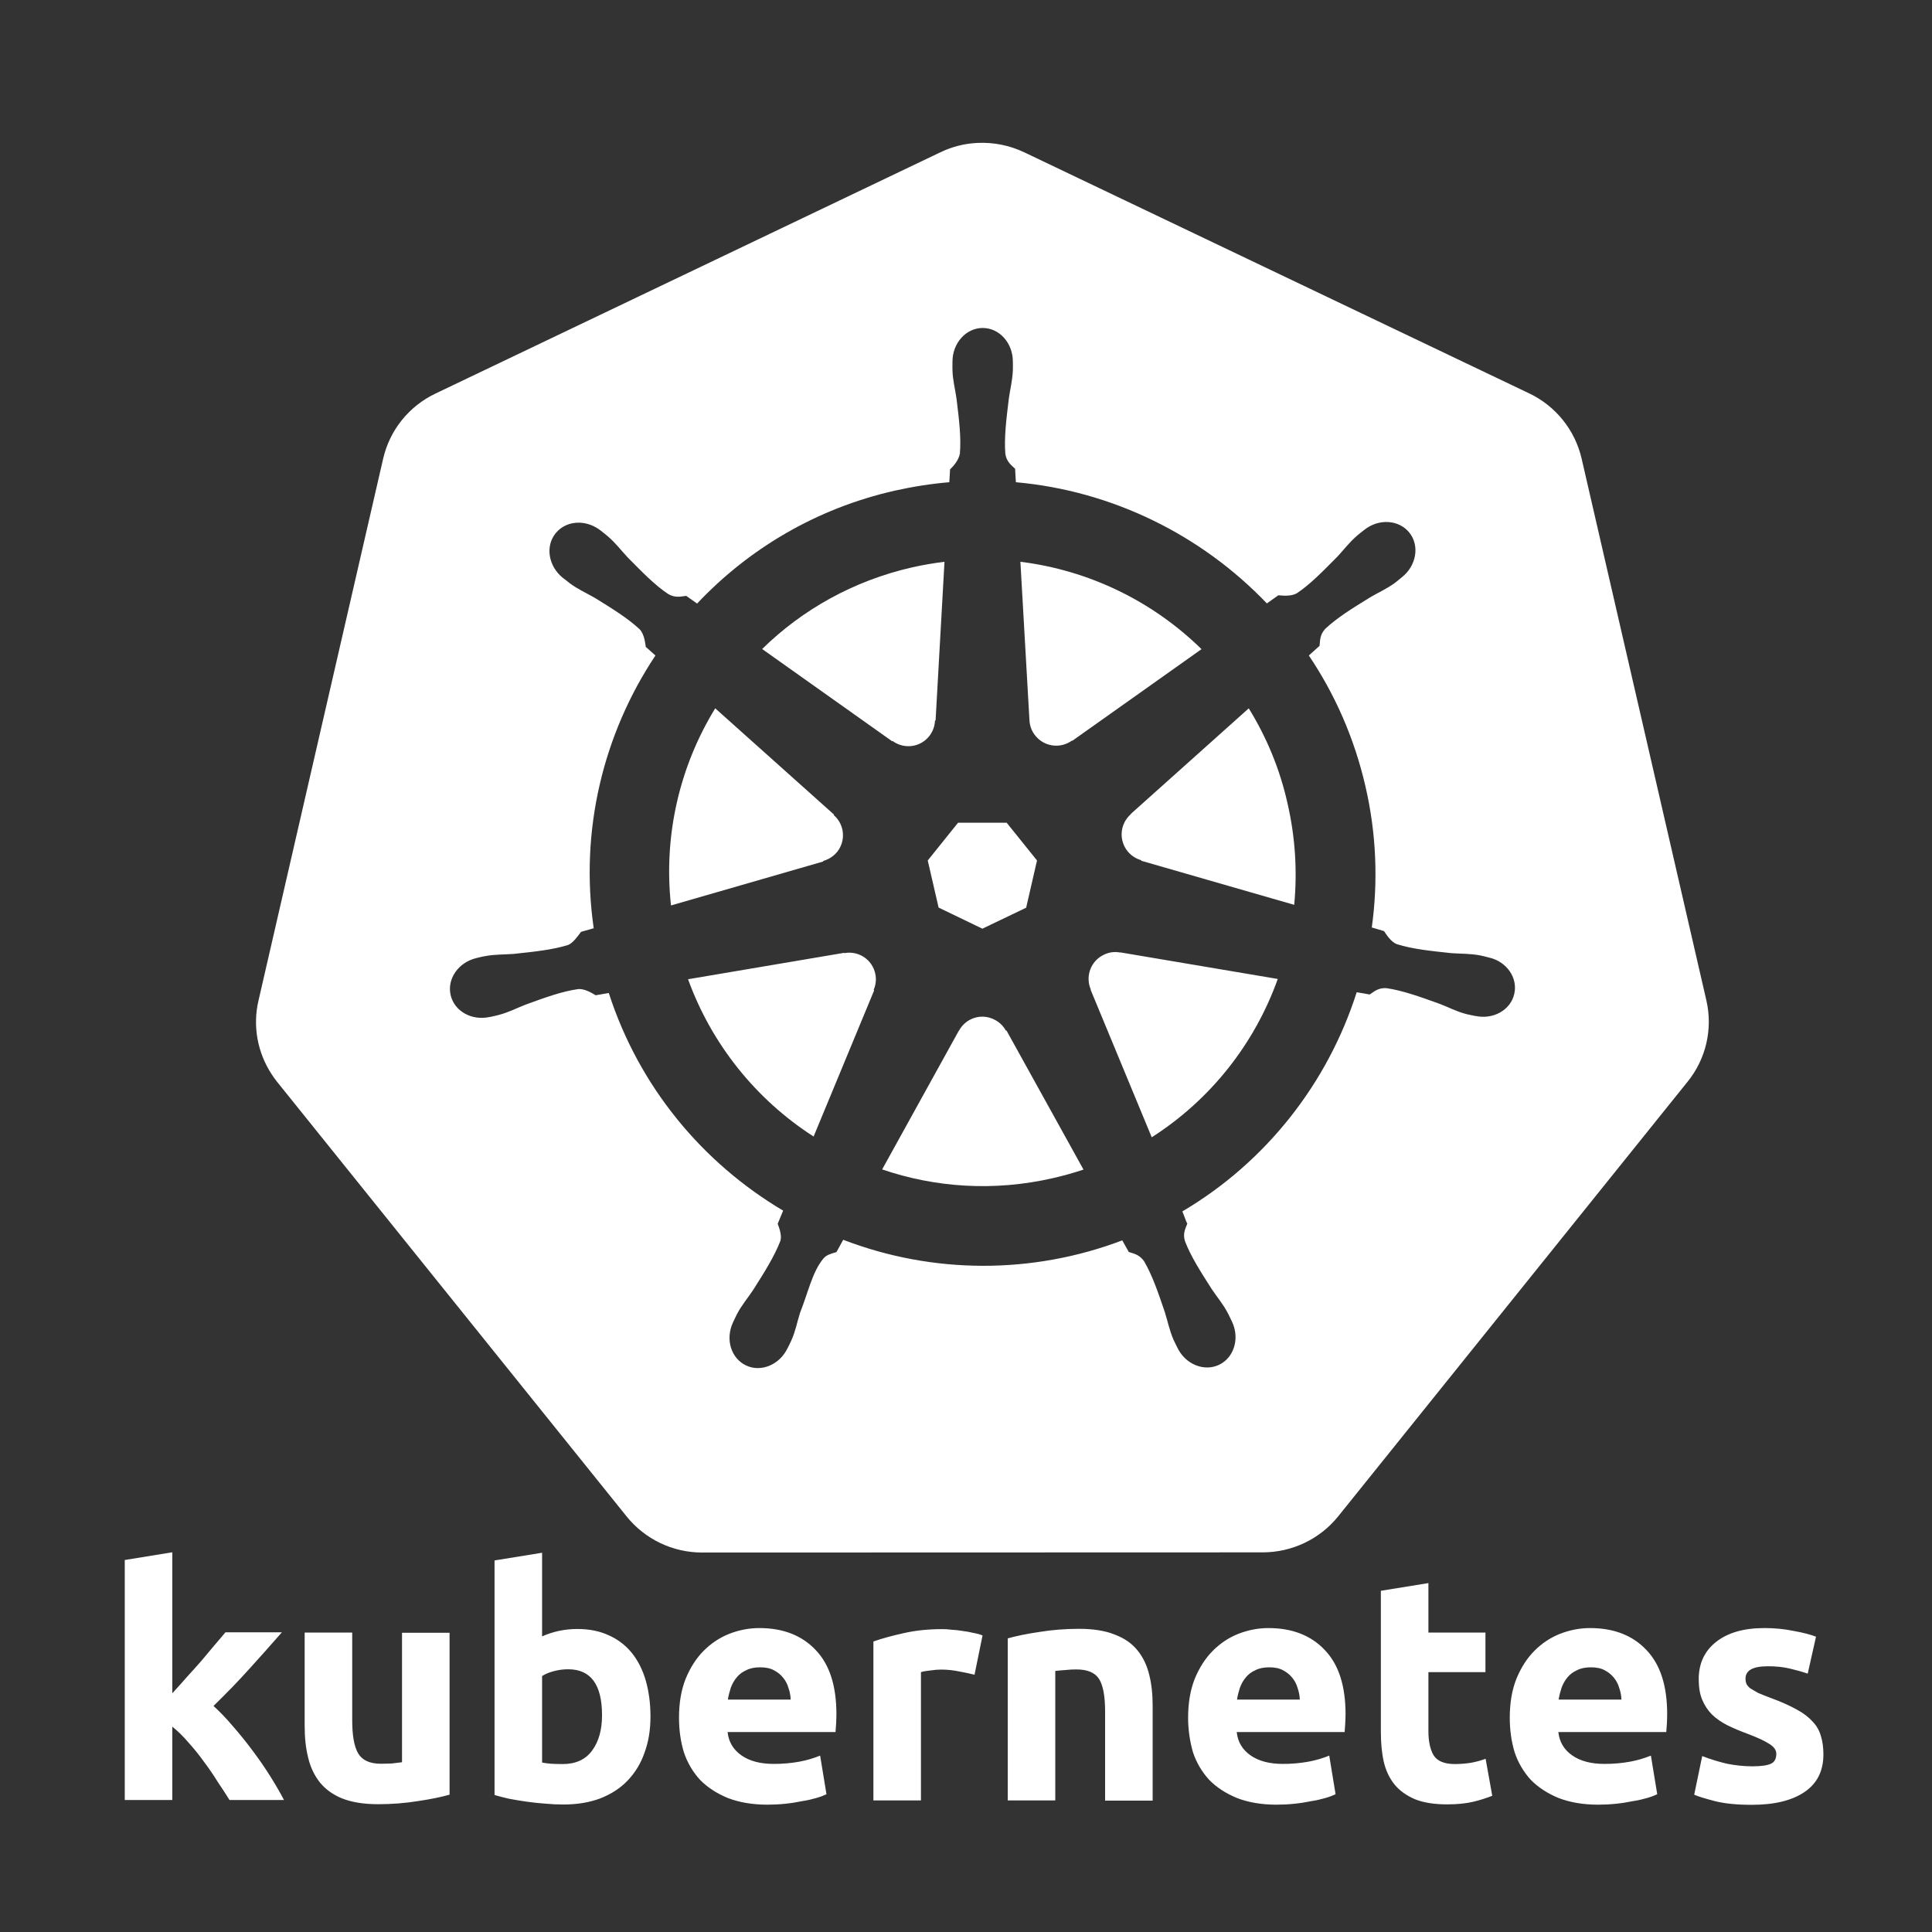 <?xml version="1.0" encoding="UTF-8"?> <svg xmlns="http://www.w3.org/2000/svg" width="82" height="82" viewBox="0 0 82 82" fill="none"><rect x="0" y="0" width="82" height="82" fill="#333333" stroke="none"/><path d="M37.889 31.453C38.054 31.574 38.249 31.648 38.453 31.666C38.657 31.685 38.861 31.648 39.045 31.559C39.23 31.47 39.386 31.333 39.499 31.162C39.611 30.991 39.675 30.793 39.683 30.589L39.709 30.576L40.087 23.843C39.632 23.9 39.177 23.977 38.716 24.08C36.217 24.65 34.046 25.88 32.348 27.546L37.864 31.46L37.889 31.453V31.453ZM37.146 41.313C37.082 41.028 36.91 40.78 36.666 40.619C36.422 40.459 36.126 40.4 35.839 40.454L35.827 40.441L29.203 41.562C30.2 44.311 32.073 46.656 34.532 48.238L37.101 42.036L37.082 42.011C37.172 41.8 37.204 41.556 37.146 41.313V41.313ZM34.943 36.54C35.167 36.476 35.372 36.348 35.532 36.156C35.91 35.681 35.846 34.996 35.391 34.599L35.397 34.573L30.356 30.063C28.863 32.498 28.152 35.419 28.479 38.43L34.936 36.566L34.943 36.54V36.54ZM39.837 38.52L41.695 39.416L43.553 38.526L44.014 36.521L42.726 34.919H40.663L39.376 36.521L39.837 38.52ZM43.693 30.569C43.706 30.8 43.783 31.031 43.943 31.223C44.321 31.697 45.007 31.787 45.494 31.434L45.513 31.441L50.996 27.552C48.91 25.507 46.209 24.203 43.309 23.843L43.693 30.569ZM47.544 40.429C47.307 40.381 47.061 40.415 46.845 40.525C46.294 40.787 46.057 41.441 46.294 41.992L46.288 42.005L48.883 48.27C51.381 46.675 53.252 44.298 54.232 41.55L47.55 40.422L47.544 40.429V40.429ZM42.694 43.747C42.585 43.542 42.412 43.375 42.188 43.267C41.926 43.137 41.625 43.115 41.347 43.205C41.07 43.295 40.838 43.489 40.702 43.747H40.695L37.441 49.634C39.696 50.403 42.181 50.576 44.68 50.006C45.128 49.903 45.564 49.782 45.987 49.641L42.72 43.741H42.694V43.747Z" fill="white"></path><path d="M72.425 42.466L67.128 19.461C66.989 18.864 66.718 18.306 66.334 17.828C65.95 17.35 65.464 16.964 64.911 16.7L43.469 6.463C42.848 6.168 42.169 6.034 41.483 6.066C40.939 6.091 40.407 6.226 39.914 6.463L18.479 16.706C17.925 16.97 17.438 17.355 17.054 17.833C16.67 18.311 16.4 18.87 16.262 19.468L10.97 42.472C10.72 43.542 10.925 44.67 11.528 45.592C11.598 45.701 11.675 45.81 11.758 45.913L26.595 64.362C26.981 64.841 27.469 65.227 28.023 65.492C28.577 65.757 29.184 65.894 29.798 65.894L53.591 65.887C54.84 65.887 56.019 65.323 56.794 64.362L71.625 45.913C72.011 45.437 72.284 44.879 72.422 44.282C72.561 43.684 72.562 43.064 72.425 42.466V42.466ZM64.27 42.184C64.117 42.87 63.373 43.286 62.618 43.119H62.598C62.592 43.119 62.579 43.113 62.573 43.113C62.464 43.087 62.336 43.068 62.24 43.042C61.798 42.927 61.484 42.748 61.087 42.6C60.234 42.293 59.536 42.043 58.851 41.941C58.505 41.915 58.325 42.082 58.133 42.21C58.037 42.191 57.749 42.139 57.582 42.114C56.352 45.977 53.732 49.321 50.183 51.416C50.247 51.563 50.35 51.877 50.394 51.934C50.311 52.152 50.189 52.357 50.298 52.69C50.548 53.337 50.952 53.965 51.439 54.727C51.676 55.08 51.913 55.349 52.124 55.752C52.175 55.849 52.239 55.996 52.291 56.099C52.624 56.803 52.38 57.617 51.746 57.924C51.105 58.232 50.311 57.905 49.972 57.2C49.92 57.098 49.856 56.963 49.812 56.874C49.632 56.457 49.568 56.099 49.44 55.695C49.152 54.843 48.908 54.132 48.562 53.536C48.364 53.248 48.127 53.209 47.909 53.139C47.87 53.068 47.717 52.793 47.633 52.645C43.816 54.093 39.599 54.084 35.788 52.62L35.5 53.145C35.282 53.203 35.077 53.261 34.949 53.414C34.481 53.972 34.295 54.868 33.956 55.721C33.828 56.124 33.77 56.483 33.584 56.899C33.546 56.995 33.475 57.123 33.424 57.226C33.085 57.931 32.29 58.257 31.656 57.95C31.022 57.642 30.779 56.835 31.112 56.124C31.163 56.022 31.227 55.874 31.278 55.778C31.49 55.375 31.733 55.105 31.964 54.753C32.45 53.991 32.873 53.312 33.123 52.665C33.187 52.453 33.091 52.159 33.008 51.941L33.239 51.383C29.824 49.359 27.127 46.137 25.839 42.146L25.282 42.242C25.135 42.158 24.834 41.96 24.545 41.979C23.86 42.075 23.155 42.331 22.309 42.639C21.912 42.793 21.598 42.966 21.156 43.081C21.067 43.107 20.932 43.132 20.823 43.158C20.817 43.158 20.804 43.164 20.798 43.164H20.778C20.016 43.331 19.279 42.914 19.125 42.229C18.972 41.544 19.452 40.852 20.208 40.666C20.215 40.666 20.221 40.659 20.227 40.659H20.24C20.349 40.634 20.484 40.595 20.58 40.583C21.028 40.499 21.387 40.519 21.81 40.486C22.707 40.39 23.45 40.313 24.11 40.108C24.321 40.025 24.52 39.737 24.66 39.551L25.199 39.397C24.596 35.227 25.615 31.133 27.819 27.821L27.409 27.456C27.383 27.296 27.351 26.924 27.153 26.713C26.646 26.239 26.012 25.848 25.244 25.374C24.878 25.163 24.545 25.022 24.18 24.753C24.103 24.695 24.001 24.605 23.911 24.541C23.905 24.535 23.898 24.535 23.892 24.529C23.277 24.035 23.136 23.19 23.578 22.639C23.828 22.325 24.206 22.171 24.603 22.184C24.91 22.197 25.224 22.305 25.5 22.523C25.589 22.594 25.705 22.683 25.788 22.754C26.134 23.049 26.345 23.343 26.634 23.651C27.268 24.291 27.787 24.83 28.363 25.214C28.664 25.387 28.895 25.316 29.126 25.291C29.203 25.342 29.446 25.521 29.587 25.617C31.771 23.299 34.642 21.582 37.973 20.826C38.748 20.653 39.523 20.531 40.292 20.467L40.324 19.922C40.497 19.756 40.689 19.519 40.74 19.256C40.798 18.564 40.708 17.821 40.599 16.931C40.542 16.514 40.439 16.162 40.426 15.713C40.42 15.617 40.426 15.489 40.426 15.387V15.348C40.426 14.56 41.003 13.92 41.708 13.92C42.419 13.92 42.989 14.56 42.989 15.348C42.989 15.457 42.995 15.611 42.989 15.713C42.97 16.168 42.873 16.514 42.816 16.931C42.707 17.828 42.617 18.571 42.669 19.256C42.72 19.602 42.918 19.737 43.085 19.897C43.091 19.993 43.104 20.3 43.117 20.467C47.198 20.832 50.984 22.696 53.77 25.611L54.257 25.265C54.424 25.278 54.789 25.323 55.039 25.182C55.615 24.797 56.134 24.259 56.769 23.619C57.057 23.311 57.268 23.017 57.614 22.722C57.691 22.651 57.813 22.562 57.903 22.491C58.518 21.998 59.376 22.056 59.818 22.607C60.26 23.157 60.119 24.01 59.504 24.496C59.414 24.567 59.306 24.663 59.222 24.727C58.857 24.996 58.518 25.137 58.159 25.349C57.39 25.823 56.756 26.213 56.25 26.687C56.013 26.944 56.032 27.181 56.006 27.411L55.551 27.821C56.66 29.468 57.486 31.338 57.954 33.376C58.422 35.4 58.492 37.424 58.223 39.365L58.742 39.519C58.838 39.654 59.024 39.974 59.293 40.076C59.953 40.281 60.696 40.358 61.593 40.454C62.015 40.486 62.374 40.467 62.823 40.55C62.931 40.57 63.085 40.615 63.194 40.64C63.944 40.807 64.43 41.499 64.27 42.184V42.184Z" fill="white"></path><path d="M53.001 30.064L47.992 34.548V34.561C47.838 34.696 47.724 34.87 47.661 35.064C47.598 35.259 47.588 35.467 47.634 35.666C47.679 35.865 47.777 36.049 47.918 36.197C48.059 36.345 48.237 36.453 48.434 36.508L48.44 36.534L54.93 38.404C55.064 37.001 54.981 35.554 54.648 34.106C54.321 32.632 53.751 31.281 53.001 30.064Z" fill="white"></path><path d="M7.319 71.861C7.518 71.644 7.723 71.419 7.928 71.182C8.146 70.945 8.351 70.715 8.549 70.49C8.748 70.253 8.934 70.035 9.107 69.824C9.286 69.619 9.44 69.433 9.568 69.28H11.964C11.483 69.831 11.016 70.356 10.555 70.862C10.106 71.362 9.606 71.874 9.062 72.406C9.331 72.649 9.613 72.944 9.901 73.284C10.189 73.617 10.471 73.963 10.74 74.328C11.009 74.686 11.259 75.052 11.483 75.41C11.708 75.769 11.9 76.102 12.053 76.397H9.741C9.594 76.16 9.427 75.904 9.241 75.628C9.062 75.34 8.87 75.058 8.658 74.776C8.453 74.488 8.229 74.212 7.992 73.95C7.768 73.687 7.544 73.469 7.313 73.284V76.397H5.295V66.211L7.313 65.884V71.861M19.075 76.173C18.729 76.269 18.287 76.365 17.749 76.442C17.204 76.531 16.64 76.576 16.045 76.576C15.442 76.576 14.936 76.493 14.526 76.333C14.129 76.173 13.815 75.942 13.578 75.654C13.341 75.353 13.175 75.007 13.079 74.597C12.976 74.193 12.931 73.745 12.931 73.258V69.292H14.949V73.014C14.949 73.662 15.032 74.135 15.205 74.424C15.378 74.712 15.699 74.859 16.166 74.859C16.314 74.859 16.467 74.853 16.628 74.847C16.788 74.827 16.935 74.808 17.063 74.795V69.299H19.081V76.173M25.552 72.797C25.552 71.496 25.071 70.849 24.116 70.849C23.912 70.849 23.7 70.875 23.495 70.932C23.297 70.984 23.136 71.054 23.008 71.137V74.808C23.111 74.827 23.232 74.847 23.386 74.859C23.54 74.866 23.706 74.872 23.886 74.872C24.437 74.872 24.853 74.68 25.129 74.302C25.41 73.924 25.552 73.424 25.552 72.797M27.608 72.854C27.608 73.424 27.525 73.937 27.352 74.398C27.201 74.839 26.956 75.241 26.634 75.577C26.32 75.904 25.93 76.153 25.468 76.333C25.007 76.506 24.482 76.589 23.899 76.589C23.655 76.589 23.399 76.576 23.13 76.551C22.867 76.531 22.605 76.506 22.342 76.467C22.092 76.429 21.842 76.391 21.612 76.346C21.375 76.294 21.17 76.237 20.99 76.186V66.23L23.008 65.903V69.453C23.235 69.353 23.471 69.275 23.713 69.222C23.956 69.171 24.219 69.139 24.501 69.139C25.007 69.139 25.455 69.228 25.84 69.408C26.23 69.581 26.551 69.831 26.814 70.151C27.076 70.478 27.275 70.868 27.409 71.33C27.537 71.784 27.608 72.29 27.608 72.854M28.819 72.906C28.819 72.271 28.915 71.72 29.101 71.253C29.299 70.772 29.555 70.375 29.869 70.061C30.183 69.747 30.548 69.504 30.952 69.344C31.368 69.183 31.791 69.1 32.227 69.1C33.239 69.1 34.04 69.414 34.623 70.035C35.212 70.65 35.5 71.554 35.5 72.758C35.5 72.874 35.494 73.008 35.488 73.149C35.481 73.284 35.468 73.405 35.462 73.514H30.881C30.926 73.93 31.119 74.257 31.465 74.501C31.81 74.744 32.265 74.866 32.848 74.866C33.22 74.866 33.578 74.834 33.931 74.77C34.231 74.715 34.526 74.629 34.809 74.513L35.078 76.153C34.969 76.205 34.828 76.262 34.642 76.314C34.463 76.365 34.258 76.416 34.033 76.448C33.816 76.493 33.585 76.531 33.329 76.557C33.079 76.583 32.823 76.596 32.573 76.596C31.932 76.596 31.375 76.499 30.894 76.314C30.427 76.121 30.029 75.865 29.715 75.545C29.404 75.206 29.168 74.804 29.024 74.366C28.889 73.918 28.819 73.431 28.819 72.906M33.559 72.137C33.553 71.966 33.521 71.798 33.463 71.637C33.418 71.477 33.342 71.33 33.233 71.201C33.13 71.073 33.002 70.971 32.842 70.888C32.688 70.804 32.496 70.766 32.259 70.766C32.035 70.766 31.836 70.804 31.676 70.888C31.516 70.958 31.375 71.061 31.272 71.189C31.163 71.317 31.08 71.464 31.016 71.637C30.965 71.797 30.92 71.964 30.894 72.137H33.559M41.362 71.08C41.183 71.035 40.971 70.99 40.728 70.945C40.469 70.89 40.205 70.862 39.94 70.862C39.812 70.862 39.658 70.875 39.479 70.9C39.306 70.92 39.178 70.939 39.088 70.971V76.416H37.07V69.67C37.429 69.542 37.858 69.427 38.345 69.318C38.844 69.203 39.389 69.145 39.998 69.145C40.106 69.145 40.235 69.151 40.388 69.171C40.542 69.177 40.696 69.196 40.85 69.222C41.003 69.241 41.157 69.267 41.311 69.305C41.465 69.331 41.593 69.369 41.702 69.414L41.362 71.08M42.778 69.536C43.124 69.44 43.566 69.344 44.104 69.267C44.648 69.177 45.212 69.132 45.808 69.132C46.41 69.132 46.916 69.216 47.313 69.376C47.717 69.529 48.037 69.747 48.275 70.042C48.511 70.33 48.678 70.676 48.774 71.073C48.877 71.471 48.922 71.913 48.922 72.399V76.423H46.904V72.643C46.904 71.996 46.82 71.535 46.647 71.259C46.474 70.99 46.154 70.856 45.686 70.856C45.539 70.856 45.385 70.862 45.225 70.881C45.065 70.888 44.918 70.907 44.789 70.92V76.416H42.772V69.536M50.427 72.906C50.427 72.271 50.523 71.72 50.709 71.253C50.907 70.772 51.164 70.375 51.478 70.061C51.791 69.747 52.157 69.504 52.56 69.344C52.977 69.183 53.4 69.1 53.835 69.1C54.847 69.1 55.648 69.414 56.231 70.035C56.82 70.65 57.109 71.554 57.109 72.758C57.109 72.874 57.102 73.008 57.096 73.149C57.089 73.284 57.077 73.405 57.07 73.514H52.49C52.535 73.93 52.727 74.257 53.073 74.501C53.419 74.744 53.873 74.866 54.456 74.866C54.828 74.866 55.187 74.834 55.539 74.77C55.84 74.715 56.134 74.629 56.417 74.513L56.686 76.153C56.577 76.205 56.436 76.262 56.25 76.314C56.071 76.365 55.866 76.416 55.642 76.448C55.424 76.493 55.193 76.531 54.937 76.557C54.687 76.583 54.431 76.596 54.181 76.596C53.54 76.596 52.983 76.499 52.503 76.314C52.035 76.121 51.638 75.865 51.324 75.545C51.012 75.206 50.776 74.804 50.632 74.366C50.504 73.918 50.427 73.431 50.427 72.906M55.168 72.137C55.162 71.966 55.129 71.798 55.072 71.637C55.027 71.477 54.95 71.33 54.841 71.201C54.738 71.073 54.61 70.971 54.45 70.888C54.296 70.804 54.104 70.766 53.867 70.766C53.643 70.766 53.444 70.804 53.284 70.888C53.124 70.958 52.983 71.061 52.88 71.189C52.772 71.317 52.688 71.464 52.624 71.637C52.573 71.797 52.528 71.964 52.503 72.137H55.168ZM58.608 67.518L60.626 67.191V69.292H63.047V70.971H60.626V73.476C60.626 73.898 60.696 74.238 60.843 74.494C60.997 74.744 61.298 74.872 61.753 74.872C61.971 74.872 62.189 74.853 62.419 74.821C62.657 74.776 62.868 74.719 63.054 74.648L63.336 76.218C63.092 76.314 62.823 76.403 62.522 76.474C62.221 76.544 61.856 76.583 61.426 76.583C60.876 76.583 60.421 76.512 60.056 76.365C59.697 76.211 59.408 76.006 59.191 75.743C58.973 75.474 58.819 75.148 58.73 74.77C58.646 74.392 58.608 73.969 58.608 73.508V67.518M64.079 72.906C64.079 72.271 64.175 71.72 64.361 71.253C64.559 70.772 64.815 70.375 65.129 70.061C65.443 69.747 65.808 69.504 66.212 69.344C66.628 69.183 67.051 69.1 67.487 69.1C68.499 69.1 69.3 69.414 69.883 70.035C70.472 70.65 70.76 71.554 70.76 72.758C70.76 72.874 70.754 73.008 70.748 73.149C70.741 73.284 70.728 73.405 70.722 73.514H66.141C66.186 73.93 66.379 74.257 66.724 74.501C67.07 74.744 67.525 74.866 68.108 74.866C68.48 74.866 68.838 74.834 69.191 74.77C69.491 74.715 69.786 74.629 70.069 74.513L70.338 76.153C70.229 76.205 70.088 76.262 69.902 76.314C69.723 76.365 69.518 76.416 69.293 76.448C69.076 76.493 68.845 76.531 68.589 76.557C68.339 76.583 68.083 76.596 67.833 76.596C67.192 76.596 66.635 76.499 66.154 76.314C65.687 76.121 65.289 75.865 64.975 75.545C64.664 75.206 64.428 74.804 64.284 74.366C64.149 73.918 64.079 73.431 64.079 72.906M68.819 72.137C68.813 71.966 68.781 71.798 68.723 71.637C68.678 71.477 68.602 71.33 68.493 71.201C68.39 71.073 68.262 70.971 68.102 70.888C67.948 70.804 67.756 70.766 67.519 70.766C67.295 70.766 67.096 70.804 66.936 70.888C66.776 70.958 66.635 71.061 66.532 71.189C66.423 71.317 66.34 71.464 66.276 71.637C66.225 71.797 66.18 71.964 66.154 72.137H68.819ZM74.374 74.968C74.745 74.968 75.008 74.93 75.162 74.859C75.315 74.789 75.392 74.648 75.392 74.437C75.392 74.276 75.29 74.135 75.091 74.014C74.892 73.886 74.591 73.745 74.181 73.591C73.867 73.476 73.579 73.354 73.317 73.226C73.067 73.098 72.849 72.95 72.669 72.777C72.49 72.598 72.349 72.387 72.247 72.143C72.144 71.9 72.099 71.605 72.099 71.266C72.099 70.599 72.349 70.068 72.842 69.683C73.342 69.292 74.021 69.1 74.886 69.1C75.322 69.1 75.732 69.139 76.129 69.222C76.526 69.292 76.84 69.376 77.077 69.465L76.725 71.035C76.488 70.952 76.231 70.881 75.956 70.817C75.687 70.753 75.379 70.721 75.033 70.721C74.399 70.721 74.085 70.894 74.085 71.246C74.085 71.33 74.098 71.4 74.124 71.464C74.149 71.528 74.207 71.592 74.284 71.656C74.367 71.708 74.476 71.772 74.611 71.849C74.758 71.913 74.937 71.983 75.155 72.066C75.597 72.227 75.962 72.393 76.251 72.553C76.539 72.707 76.763 72.88 76.93 73.066C77.103 73.245 77.218 73.45 77.282 73.674C77.352 73.898 77.391 74.161 77.391 74.462C77.391 75.167 77.122 75.699 76.59 76.057C76.065 76.416 75.322 76.602 74.354 76.602C73.72 76.602 73.195 76.551 72.772 76.442C72.356 76.333 72.067 76.243 71.907 76.173L72.247 74.533C72.593 74.667 72.945 74.776 73.304 74.859C73.662 74.93 74.021 74.968 74.374 74.968" fill="white"></path></svg> 